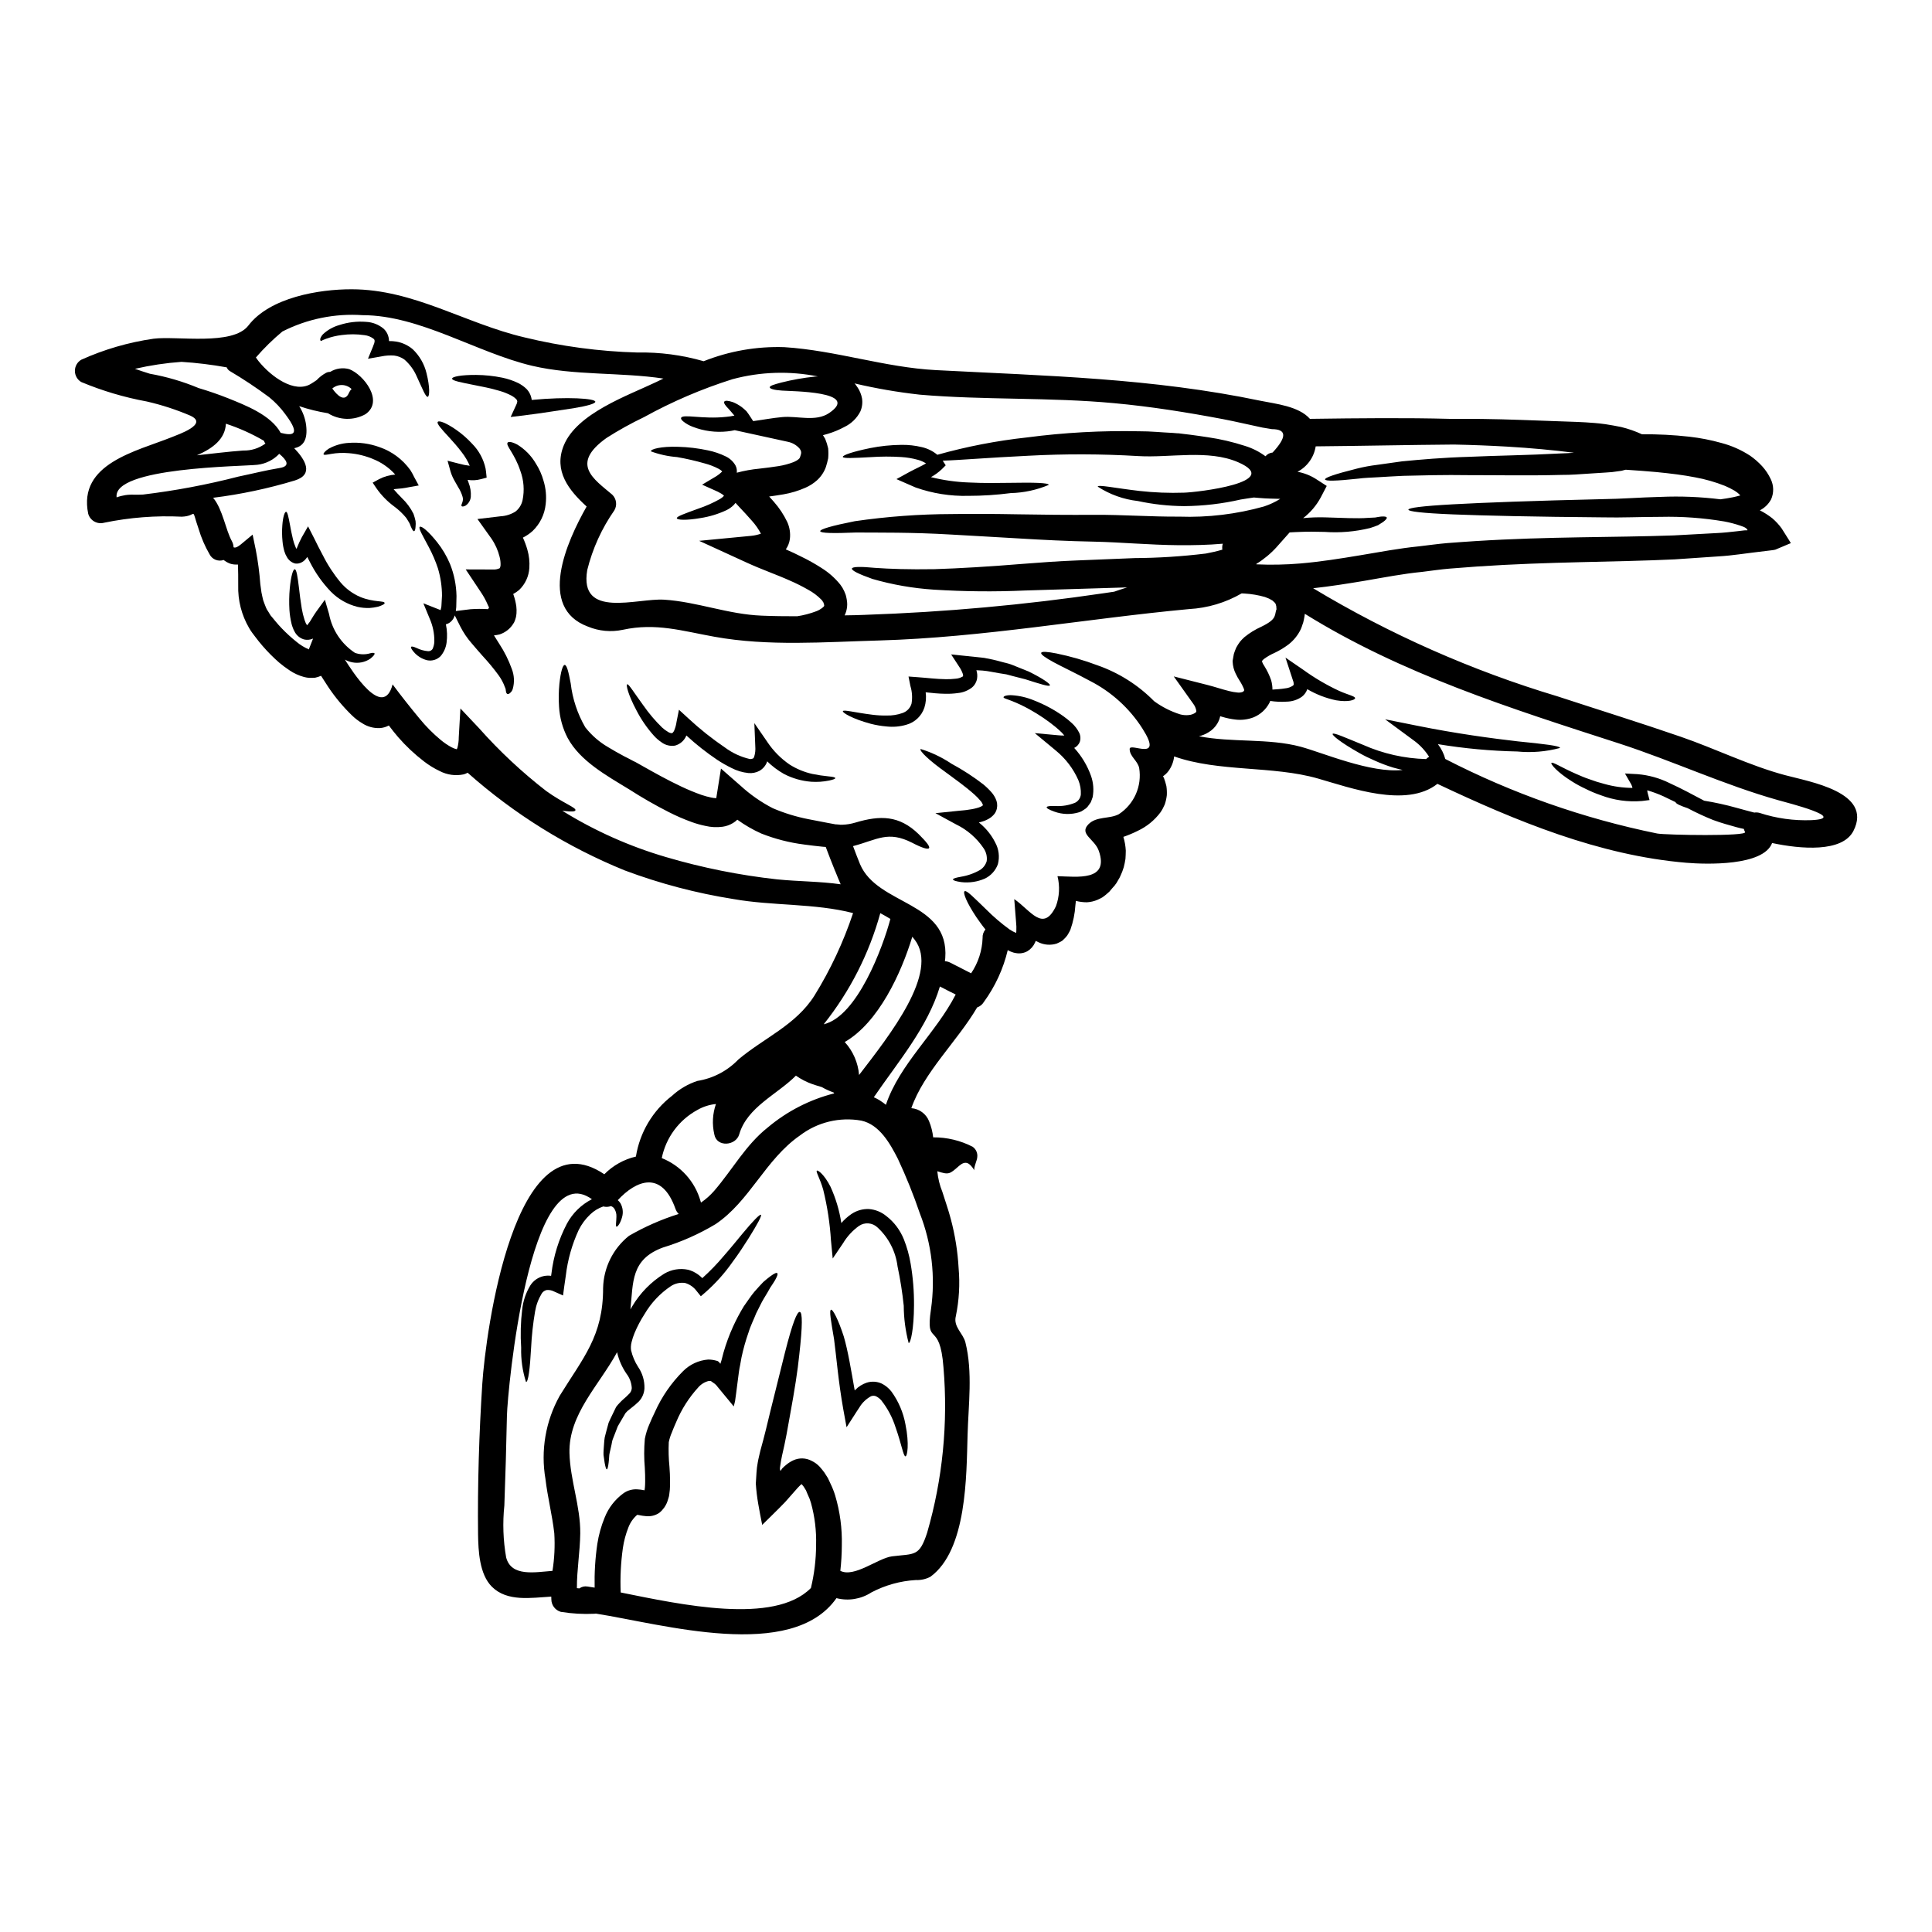 <?xml version="1.0" encoding="UTF-8"?>
<!-- Uploaded to: SVG Repo, www.svgrepo.com, Generator: SVG Repo Mixer Tools -->
<svg fill="#000000" width="800px" height="800px" version="1.1" viewBox="144 144 512 512" xmlns="http://www.w3.org/2000/svg">
 <g>
  <path d="m362.21 303.67v-0.023c-0.059-0.062-0.113-0.129-0.16-0.203 0-0.137-0.227-0.344-0.395-0.547-1.023-1.035-2.191-1.914-3.473-2.606-1.57-0.898-3.188-1.707-4.848-2.426-3.543-1.602-7.227-2.832-11.523-4.801l-12.527-5.738 13.812-1.324h-0.004c0.875-0.086 1.734-0.277 2.559-0.574-0.641-1.223-1.434-2.359-2.359-3.383-1.031-1.211-2.195-2.426-3.453-3.773-0.301-0.344-0.617-0.66-0.918-1.004-0.133 0.18-0.297 0.367-0.434 0.523h0.004c-0.59 0.598-1.277 1.082-2.035 1.441-2.156 1.004-4.441 1.695-6.793 2.059-3.84 0.664-6.219 0.527-6.297 0.047-0.078-0.48 2.125-1.234 5.625-2.516 2.004-0.672 3.941-1.527 5.781-2.562 0.41-0.23 0.781-0.523 1.098-0.867-0.211-0.242-0.465-0.445-0.754-0.594-0.535-0.324-1.09-0.605-1.668-0.844l-3.383-1.512 3.223-1.918c0.707-0.391 1.359-0.867 1.941-1.422 0.051-0.062 0.102-0.125 0.164-0.18-0.266-0.262-0.566-0.484-0.895-0.66-1.207-0.633-2.477-1.125-3.797-1.465-2.391-0.684-4.816-1.238-7.269-1.668-2.367-0.18-4.695-0.688-6.922-1.512-0.184-0.594 2.754-1.371 7.199-1.207v-0.004c2.648 0.07 5.281 0.383 7.871 0.938 1.637 0.328 3.223 0.867 4.723 1.598 1.082 0.508 1.984 1.332 2.586 2.363 0.324 0.602 0.453 1.289 0.367 1.969 1.961-0.527 3.965-0.887 5.988-1.078 1.781-0.203 3.453-0.414 5.031-0.664h-0.004c1.402-0.215 2.773-0.582 4.094-1.094 1.117-0.48 1.531-0.961 1.598-1.145 0.023-0.043 0.09-0.25 0.09-0.25 0.367-1.027 0.395-1.395-0.18-2.191v-0.004c-0.824-0.922-1.93-1.547-3.148-1.781l-14.012-3.062c-0.633 0.141-1.273 0.246-1.922 0.316-3.117 0.34-6.266-0.074-9.191-1.211-0.879-0.32-1.703-0.777-2.441-1.352-0.504-0.395-0.754-0.75-0.664-1.004 0.395-1.121 5.715 0.395 11.867-0.277l-0.004 0.004c0.762-0.066 1.52-0.18 2.266-0.344-0.527-0.66-1.098-1.254-1.512-1.758-0.867-0.871-1.371-1.555-1.18-1.922 0.188-0.367 1.008-0.32 2.363 0.137h-0.004c0.805 0.336 1.562 0.766 2.266 1.281 0.438 0.344 0.855 0.711 1.258 1.098 0.367 0.504 0.789 1.051 1.141 1.645l0.641 0.984c2.582-0.344 5.168-0.848 7.75-1.074 3.977-0.367 8.824 1.348 12.391-1.074 8.5-5.785-10.086-5.738-12.527-5.945-2.082-0.137-3.223-0.48-3.223-0.871s1.051-0.73 3.062-1.258c2.914-0.734 5.879-1.262 8.871-1.574 0.25-0.023 0.547-0.023 0.824-0.047-7.5-1.504-15.246-1.254-22.633 0.734-8.133 2.566-15.992 5.934-23.457 10.059-3.41 1.629-6.723 3.465-9.91 5.5-9.738 6.949-3.383 10.883 1.512 15.043 1.121 1.094 1.348 2.812 0.547 4.16-3.34 4.781-5.773 10.137-7.176 15.797-2.238 13.098 13.215 7.402 20.391 7.871 8.711 0.551 16.926 3.891 25.855 4.231 3.148 0.137 6.266 0.16 9.371 0.16l0.004 0.004c1.75-0.266 3.465-0.719 5.117-1.348 1.18-0.457 2.102-1.258 2.055-1.465 0.004-0.055-0.004-0.109-0.02-0.164 0.02-0.043-0.047-0.203-0.07-0.297l-0.09-0.301zm254.83 45.746c6.469 1.758 23.359 4.484 18.148 14.77-2.949 5.805-14.059 4.824-21.559 3.223-2.332 6.148-17.488 5.672-22.723 5.234-23.066-1.922-45.195-11.086-65.977-20.914-8.23 6.492-23.047 1.051-31.684-1.418-11.98-3.434-26.246-1.668-38.086-5.852l0.004-0.004c-0.148 1.367-0.645 2.672-1.438 3.793-0.414 0.578-0.926 1.074-1.512 1.465 0.098 0.152 0.184 0.312 0.25 0.48 0.262 0.695 0.473 1.406 0.641 2.125 0.121 0.801 0.16 1.613 0.117 2.422-0.094 0.832-0.277 1.656-0.547 2.449-0.305 0.727-0.68 1.426-1.125 2.078-1.574 2.109-3.644 3.797-6.027 4.914-1.234 0.617-2.512 1.152-3.816 1.602 0.363 1.184 0.574 2.402 0.641 3.633 0 0.754-0.043 1.512-0.09 2.238l-0.004 0.004c-0.113 0.738-0.266 1.473-0.453 2.195-0.238 0.793-0.539 1.566-0.895 2.309-0.125 0.305-0.281 0.594-0.457 0.867l-0.395 0.688-0.207 0.344-0.297 0.395-0.07 0.113-0.156 0.184-0.664 0.75-0.66 0.789-0.895 0.789h-0.004c-0.305 0.262-0.625 0.508-0.957 0.73-0.418 0.238-0.844 0.453-1.281 0.645-0.891 0.383-1.84 0.605-2.809 0.66-0.988 0-1.973-0.121-2.93-0.367-0.043 0.395-0.09 0.789-0.137 1.211v0.004c-0.137 2.176-0.578 4.32-1.305 6.379-0.145 0.336-0.312 0.664-0.5 0.98-0.184 0.363-0.418 0.703-0.688 1.008-0.32 0.355-0.664 0.691-1.027 1.004-0.465 0.277-0.945 0.52-1.441 0.73-1.559 0.488-3.242 0.375-4.723-0.316-0.301-0.137-0.551-0.277-0.824-0.395-0.07 0.137-0.113 0.301-0.184 0.438-0.418 0.949-1.121 1.75-2.012 2.285-0.93 0.523-2.016 0.699-3.062 0.5-0.379-0.047-0.746-0.148-1.098-0.297-0.309-0.098-0.609-0.23-0.891-0.391-0.059-0.031-0.109-0.07-0.16-0.117-1.18 4.973-3.34 9.66-6.352 13.789-0.406 0.664-1.027 1.164-1.762 1.418-5.211 8.895-14.129 17.168-17.445 26.703h0.004c2.086 0.156 3.902 1.484 4.688 3.426 0.566 1.375 0.934 2.82 1.098 4.301 3.633-0.023 7.215 0.832 10.445 2.488 0.906 0.621 1.387 1.703 1.234 2.793 0 0.707-1.074 2.949-0.73 3.5-1.328-2.106-2.363-2.699-4.094-1.211-2.516 2.215-2.672 2.402-5.758 1.418v-0.004c0.18 1.883 0.633 3.731 1.348 5.488 0.754 2.422 1.602 4.777 2.238 7.223 1.129 4.238 1.816 8.578 2.059 12.961 0.375 4.254 0.129 8.547-0.734 12.73-0.73 2.836 1.922 4.508 2.539 6.977 1.969 7.871 0.789 16.504 0.57 24.527-0.32 10.629-0.113 30.449-9.84 37.559-1.188 0.629-2.519 0.93-3.863 0.871-4.125 0.238-8.152 1.363-11.809 3.293-2.731 1.773-6.082 2.32-9.234 1.508-11.863 16.926-46.133 6.856-63.762 4.094-0.137 0-0.227 0.043-0.367 0.043-2.981 0.145-5.969-0.027-8.914-0.504-1.484-0.422-2.508-1.773-2.516-3.312-0.023-0.227 0-0.48-0.023-0.73-5.348 0.301-11.66 1.441-15.742-2.629-3.312-3.312-3.586-9.484-3.656-13.852-0.156-13.098 0.277-26.84 1.121-39.914 0.867-13.383 8.551-71.578 32.348-55.527l-0.004-0.008c2.289-2.324 5.191-3.949 8.367-4.688 1.023-6.394 4.449-12.16 9.582-16.113 1.934-1.777 4.223-3.117 6.719-3.934 4.129-0.66 7.93-2.644 10.828-5.656 6.789-5.738 15.25-9.121 20.188-16.961 4.246-6.863 7.684-14.199 10.234-21.859-10.176-2.629-21.352-1.875-31.754-3.727h-0.004c-9.797-1.551-19.418-4.086-28.707-7.562-15.27-6.199-29.363-14.961-41.68-25.906-0.34 0.191-0.699 0.336-1.074 0.438-2.137 0.441-4.359 0.137-6.297-0.867-1.484-0.703-2.887-1.562-4.184-2.562-2.508-1.922-4.812-4.086-6.883-6.469-0.824-0.961-1.645-1.992-2.445-3.062h0.004c-0.723 0.391-1.52 0.621-2.336 0.688-1.668 0.082-3.324-0.367-4.723-1.281-0.977-0.578-1.883-1.27-2.695-2.059-2.363-2.285-4.473-4.812-6.301-7.547-0.66-1.004-1.305-1.988-1.918-2.973l0.004 0.004c-0.5 0.219-1.023 0.387-1.555 0.504-0.543 0.047-1.086 0.062-1.625 0.043-0.449-0.043-0.891-0.121-1.328-0.23-1.367-0.371-2.664-0.965-3.836-1.758-0.961-0.633-1.879-1.32-2.758-2.059-1.574-1.371-3.047-2.852-4.41-4.434-0.324-0.395-0.664-0.789-0.984-1.18-0.434-0.547-0.594-0.789-0.914-1.18l-0.828-1.094c-0.301-0.402-0.574-0.824-0.82-1.262-2.012-3.434-3.012-7.363-2.894-11.344 0-2.016 0-3.816-0.066-5.488h-0.48v0.004c-0.551 0.004-1.102-0.078-1.625-0.254-0.609-0.23-1.18-0.555-1.691-0.961-1.457 0.504-3.059-0.152-3.746-1.531-1.219-2.109-2.188-4.356-2.883-6.691-2.125-6.129-0.16-3.41-4.438-3.246-6.914-0.34-13.84 0.199-20.621 1.602-1.816 0.492-3.691-0.57-4.203-2.383-2.754-13.309 12.734-16.531 22.152-20.301 1.758-0.73 9.84-3.453 4.914-5.691v-0.004c-3.723-1.59-7.578-2.844-11.523-3.75-5.965-1.094-11.797-2.824-17.395-5.164-1.039-0.621-1.676-1.742-1.676-2.953 0-1.207 0.637-2.328 1.676-2.949 6.098-2.746 12.551-4.625 19.172-5.574 6.152-0.789 20.965 1.945 25.129-3.496 5.691-7.43 18.676-9.629 27.387-9.605 16.48 0.023 30.035 9.055 45.723 12.734h-0.004c9.82 2.394 19.867 3.742 29.969 4.023 5.941-0.117 11.867 0.66 17.578 2.309 6.793-2.703 14.07-3.973 21.375-3.727 13.578 0.848 26.613 5.371 40.148 6.082 29.262 1.531 57.266 2.106 86.117 8.141 3.887 0.789 10.082 1.418 13.027 4.777 13.285-0.184 25.629-0.301 37.035 0 2.859 0 5.695 0 8.414 0.023 7.223 0.09 13.898 0.395 20.297 0.613 3.199 0.117 6.473 0.184 9.695 0.461l1.211 0.113 1.645 0.203c1.441 0.227 2.883 0.48 4.207 0.754l0.004 0.004c1.887 0.461 3.723 1.102 5.484 1.918 4.191-0.039 8.383 0.176 12.551 0.641 2.883 0.324 5.734 0.883 8.527 1.668 2.703 0.711 5.273 1.855 7.613 3.387 1.145 0.801 2.199 1.727 3.148 2.754 0.93 1.023 1.699 2.18 2.285 3.43 0.828 1.688 0.863 3.656 0.094 5.371-0.672 1.25-1.711 2.262-2.973 2.902 1.164 0.594 2.266 1.297 3.293 2.106 0.926 0.793 1.754 1.688 2.469 2.672 0.617 0.984 1.23 1.969 1.875 2.973l0.504 0.824c0.18 0.184-0.137 0.16-0.184 0.23l-0.344 0.133-1.395 0.594-1.418 0.594-0.707 0.301c-0.371 0.086-0.746 0.145-1.121 0.18-7.906 0.918-9.875 1.352-13.965 1.602-3.75 0.25-7.594 0.504-11.566 0.789-15.801 0.754-33.309 0.594-52.418 1.898l-7.227 0.551c-2.445 0.203-4.867 0.57-7.336 0.871-4.961 0.48-9.988 1.461-15.25 2.363-4.387 0.73-8.938 1.461-13.602 1.969l-0.004-0.004c20.301 12.211 42.051 21.836 64.742 28.645 10.879 3.566 21.828 6.969 32.645 10.699 9.195 3.164 18.273 7.668 27.648 10.184zm7.019 11.934c9.941-0.504-6.266-4.574-8.848-5.305-14.223-4-28.027-10.445-42.117-15.016-28.711-9.281-57.582-18.383-83.301-34.363-0.012 0.23-0.043 0.457-0.09 0.684l-0.16 0.848-0.09 0.395-0.07 0.297-0.02 0.07-0.047 0.156-0.129 0.355c-0.129 0.43-0.281 0.848-0.457 1.258-0.77 1.617-1.914 3.027-3.336 4.117-1.148 0.848-2.371 1.582-3.66 2.191-0.996 0.434-1.938 0.98-2.812 1.625-0.344 0.297-0.434 0.395-0.48 0.66 0.152 0.422 0.363 0.82 0.621 1.184 0.742 1.184 1.348 2.449 1.805 3.769 0.227 0.805 0.344 1.637 0.344 2.473 1.098-0.07 2.215-0.137 3.363-0.324h-0.004c0.746-0.059 1.461-0.312 2.078-0.73 0.113-0.07 0.18-0.188 0.188-0.32 0.066-0.023 0-0.203-0.023-0.32v0.004c0.02-0.176-0.012-0.352-0.094-0.504l-0.23-0.707-1.828-5.578 4.664 3.199h0.004c2.981 2.164 6.168 4.039 9.508 5.598 2.363 1.074 4.363 1.441 4.273 1.969-0.047 0.457-1.758 1.098-5.031 0.551-2.688-0.559-5.266-1.559-7.633-2.949-0.273 0.797-0.773 1.496-1.441 2.008-1.172 0.82-2.559 1.27-3.988 1.297-1.465 0.098-2.938 0.035-4.387-0.184l-0.047 0.09-0.137 0.324v0.043l-0.047 0.07h-0.004c-0.895 1.707-2.359 3.047-4.137 3.793-1.523 0.594-3.176 0.809-4.801 0.617-1.23-0.137-2.449-0.391-3.633-0.754l-0.461-0.137v-0.004c-0.145 0.707-0.41 1.379-0.789 1.992-0.574 0.941-1.375 1.727-2.328 2.285-0.773 0.484-1.625 0.832-2.516 1.031 8.754 1.734 18.379 0.48 26.973 2.785 5.969 1.625 18.609 7.086 27.02 6.152-0.867-0.207-1.734-0.395-2.559-0.641h0.004c-1.688-0.516-3.336-1.141-4.941-1.875-1.375-0.59-2.719-1.254-4.023-1.992-4.754-2.672-7.246-4.684-7.043-5.051 0.207-0.434 3.18 0.914 8.07 2.906 5.273 2.34 10.949 3.621 16.715 3.769 0.219-0.25 0.484-0.449 0.785-0.594-1.004-1.594-2.289-2.996-3.793-4.137l-0.871-0.641-7-5.168 8.434 1.691c10.402 2.102 19.867 3.363 26.766 4.16 6.879 0.684 11.156 1.18 11.156 1.738l-0.004 0.004c-3.691 0.992-7.531 1.309-11.34 0.938-7.047-0.148-14.074-0.801-21.027-1.945 0.027 0.023 0.051 0.055 0.066 0.09 0.871 1.148 1.516 2.449 1.895 3.84 17.73 9.133 36.633 15.777 56.172 19.754 2.363 0.414 23.977 0.789 23.27-0.395-0.145-0.258-0.25-0.535-0.316-0.824-0.641-0.133-1.277-0.273-1.945-0.457-1.918-0.547-3.887-1.051-6.172-1.898v0.004c-2.316-0.934-4.582-1.984-6.789-3.148-1.922-0.637-3.109-1.18-3.199-1.598-1.051-0.527-2.102-1.027-3.176-1.531h-0.004c-1.398-0.641-2.848-1.176-4.328-1.605 0.02 0.203 0.051 0.398 0.09 0.598l0.527 1.988-2.012 0.25c-3.703 0.312-7.43-0.211-10.906-1.531-1.426-0.488-2.816-1.078-4.16-1.758-1.172-0.543-2.312-1.16-3.402-1.852-4.07-2.516-5.738-4.664-5.535-4.941 0.277-0.414 2.606 1.18 6.609 2.926 1.027 0.438 2.125 0.941 3.383 1.352h-0.004c1.324 0.5 2.676 0.926 4.047 1.277 2.426 0.688 4.934 1.043 7.457 1.055-0.066-0.316-0.176-0.625-0.32-0.918l-1.668-2.902 3.356 0.18v0.004c2.945 0.242 5.816 1.047 8.461 2.363 3.316 1.508 6.332 3.176 9.168 4.664h-0.004c2.879 0.461 5.727 1.09 8.531 1.871 1.668 0.457 3.246 0.895 4.754 1.277v0.004c0.48-0.082 0.973-0.047 1.441 0.094 4.422 1.441 9.062 2.086 13.707 1.91zm-17.191-76.812c0.066-0.023 0.344 0.043 0.227-0.09h0.004c-0.094-0.188-0.227-0.355-0.395-0.48-0.094-0.07-0.191-0.133-0.297-0.184-0.09-0.051-0.18-0.098-0.273-0.141-0.32-0.133-0.66-0.25-1.004-0.367v0.004c-1.375-0.465-2.781-0.828-4.207-1.094-5.551-0.938-11.18-1.344-16.805-1.215-5.324 0-10.422 0.25-15.176 0.137-18.723-0.16-31.664-0.457-39.895-0.789-8.23-0.332-11.809-0.789-11.809-1.254 0-0.469 3.543-0.961 11.809-1.418s21.172-0.938 39.895-1.375c4.594-0.043 9.578-0.457 15.109-0.594v0.004c5.305-0.23 10.617-0.016 15.887 0.641 1.074-0.137 2.172-0.32 3.312-0.547 0.641-0.137 1.309-0.301 1.945-0.48-0.039-0.07-0.094-0.137-0.16-0.184-0.414-0.43-0.883-0.797-1.395-1.098-0.812-0.473-1.652-0.891-2.516-1.258-2.555-1.012-5.203-1.77-7.906-2.262-3.043-0.594-6.473-1.027-10.289-1.395-2.539-0.25-5.211-0.414-8.094-0.617l-0.48 0.113-0.594 0.16v0.004c-0.273 0.051-0.547 0.09-0.824 0.113-1.141 0.191-2.293 0.312-3.449 0.359l-4.328 0.277c-2.492 0.16-4.914 0.367-7.246 0.344-9.348 0.25-17.418 0.047-24.402 0.07-6.969-0.113-12.801 0.066-17.691 0.18-2.426 0.113-4.621 0.25-6.586 0.367-1.965 0.113-3.703 0.16-5.211 0.367-6.059 0.66-8.758 0.684-8.871 0.227-0.113-0.457 2.402-1.371 8.457-2.883h-0.004c1.73-0.434 3.488-0.762 5.258-0.977 1.969-0.277 4.207-0.594 6.691-0.941 4.938-0.48 10.902-1.004 17.902-1.207 7.019-0.324 15.062-0.395 24.23-0.895 1.121-0.023 2.262-0.09 3.43-0.18-5.578-0.707-11.473-1.258-17.758-1.625-4.504-0.262-9.184-0.445-14.039-0.547-11.586 0.09-24.277 0.367-36.645 0.48l-0.004-0.004c-0.445 2.887-2.234 5.387-4.82 6.742 1.73 0.312 3.383 0.957 4.867 1.898l2.879 1.855-1.621 3.109v-0.004c-1.148 2.113-2.723 3.961-4.629 5.426 1.898-0.188 3.805-0.254 5.715-0.207 4.641 0.137 8.688 0.367 11.473 0.137 0.684-0.023 1.328-0.07 1.898-0.094 0.594-0.113 1.121-0.203 1.555-0.25 0.871-0.066 1.418 0 1.512 0.25s-0.25 0.641-0.961 1.18c-0.367 0.25-0.789 0.527-1.328 0.848-0.594 0.25-1.305 0.504-2.106 0.754v0.004c-3.961 0.973-8.047 1.32-12.117 1.027-2.309-0.043-4.414-0.09-6.297 0-1.004 0.023-1.969 0.094-2.926 0.137l-3.453 3.891h0.004c-1.574 1.73-3.383 3.231-5.371 4.453v0.117c3.887 0.176 7.781 0.098 11.656-0.23 5.371-0.457 10.652-1.305 15.867-2.172 5.215-0.871 10.375-1.852 15.52-2.363 2.562-0.297 5.117-0.66 7.594-0.871 2.477-0.207 4.961-0.344 7.402-0.523 19.504-1.234 36.969-0.938 52.605-1.508l11.34-0.617c3.336-0.137 8.527-0.918 7.59-0.707zm-124.58 20.918c0.023-0.137-0.023-0.113-0.023-0.18v-0.004c0.02-0.391-0.043-0.781-0.18-1.145-0.094-0.32-0.438-0.594-0.871-0.98l-0.895-0.504-1.094-0.434c-1.754-0.5-3.555-0.809-5.371-0.914-0.277-0.023-0.527-0.023-0.789-0.043v-0.004c-4.262 2.469-9.047 3.894-13.965 4.164-27.457 2.559-54.453 7.519-82.094 8.32-14.426 0.395-29.332 1.598-43.641-0.984-8.551-1.531-15.52-3.75-24.301-1.852-3.102 0.664-6.332 0.367-9.258-0.844-13.441-4.984-5.668-22.434-0.344-31.824-4.754-4.328-8.801-9.445-6.059-16.184 3.496-8.551 17.008-13.215 24.555-16.828l1.852-0.895c-11.363-1.711-23.57-0.75-34.793-3.383-14.695-3.477-29.672-13.383-44.898-13.418l-0.004 0.004c-7.356-0.512-14.711 0.984-21.281 4.328-2.523 2.102-4.871 4.402-7.019 6.883 0.227 0.363 0.504 0.684 0.75 1.027 3.363 4.137 9.488 8.527 13.777 5.992 0.48-0.277 1.004-0.641 1.555-1.008 0.73-0.781 1.578-1.438 2.516-1.945 0.332-0.172 0.699-0.254 1.07-0.242 1.516-0.941 3.356-1.207 5.074-0.73 3.816 1.461 9.258 8.457 4.328 11.91l0.004 0.004c-3.113 1.75-6.938 1.664-9.969-0.23-2.59-0.414-5.144-1.043-7.633-1.879 0.961 1.504 1.586 3.199 1.828 4.965 0.523 4.09-0.871 5.734-3.148 6.172 3.019 3.148 5.215 6.969 0.184 8.551-7.078 2.141-14.328 3.68-21.672 4.59 2.559 3.066 3.289 8.48 4.984 11.523v0.004c0.266 0.492 0.414 1.039 0.434 1.598 0.094 0.043 0.195 0.066 0.297 0.07 0.344 0.02 0.824-0.184 1.645-0.848l3.109-2.586 0.852 4.117c0.566 2.969 0.961 5.969 1.184 8.984 0.09 0.707 0.18 1.441 0.301 2.195 0.117 0.754 0.32 1.371 0.457 2.078 0.203 0.664 0.5 1.281 0.73 1.922 0.23 0.637 0.66 1.098 0.957 1.668h-0.004c0.191 0.352 0.434 0.676 0.715 0.961l0.867 1.051c0.277 0.301 0.664 0.789 0.824 0.961l0.871 0.938-0.004-0.004c1.215 1.266 2.516 2.449 3.883 3.543 0.992 0.832 2.102 1.512 3.297 2.012 0.016-0.117 0.047-0.23 0.09-0.34l1.008-2.562c-0.027 0.008-0.051 0.023-0.07 0.047-0.742 0.332-1.574 0.402-2.363 0.203-1.082-0.332-1.984-1.09-2.492-2.102-0.195-0.344-0.355-0.703-0.48-1.074-0.133-0.328-0.242-0.664-0.316-1.008-0.285-1.188-0.469-2.394-0.551-3.609-0.113-1.914-0.082-3.832 0.09-5.738 0.301-3.223 0.871-5.098 1.328-5.055 0.457 0.043 0.754 1.922 1.121 5.008 0.18 1.574 0.395 3.406 0.73 5.394 0.172 1.016 0.414 2.016 0.73 2.996 0.066 0.227 0.148 0.449 0.25 0.66 0.062 0.199 0.16 0.387 0.289 0.551l0.113 0.23 0.004 0.004c0.07-0.051 0.133-0.113 0.18-0.188 0.422-0.492 0.789-1.027 1.098-1.598 0.344-0.551 0.684-1.145 1.18-1.832l2.285-3.148 1.098 3.75 0.004 0.004c0.801 4.223 3.273 7.938 6.856 10.309 1.133 0.414 2.363 0.5 3.543 0.25 0.891-0.25 1.508-0.344 1.645-0.113 0.137 0.227-0.207 0.684-1.074 1.395-1.406 0.969-3.148 1.324-4.824 0.984-0.68-0.141-1.332-0.379-1.941-0.711 1.801 2.832 10.129 16.137 12.637 6.562 2.262 3.039 4.723 6.148 7.156 9.078 1.68 2.059 3.559 3.949 5.602 5.644 0.875 0.727 1.816 1.371 2.816 1.918 0.453 0.246 0.938 0.43 1.438 0.551l0.156-0.367 0.004 0.004c0.242-0.918 0.367-1.867 0.363-2.816l0.438-7.637 4.984 5.281v0.004c5.394 6.066 11.344 11.625 17.762 16.598 4.481 3.223 8.047 4.414 7.727 5.117-0.094 0.32-0.984 0.395-2.606 0.203-0.277-0.023-0.574-0.047-0.871-0.09h0.004c8.566 5.316 17.82 9.445 27.5 12.277 9.613 2.832 19.457 4.805 29.422 5.902 5.691 0.57 11.293 0.523 16.848 1.305-0.5-1.141-0.957-2.285-1.418-3.43-0.023-0.039-0.043-0.078-0.07-0.113-0.023-0.047-0.023-0.094-0.047-0.137-0.824-2.059-1.645-4.117-2.422-6.219-0.227 0-0.457-0.023-0.707-0.047-1.602-0.156-3.316-0.363-5.055-0.594l0.004-0.004c-3.871-0.492-7.664-1.469-11.293-2.898-2.25-1.004-4.387-2.238-6.383-3.68-0.34 0.34-0.727 0.641-1.141 0.887-0.844 0.512-1.781 0.848-2.754 0.984-1.527 0.207-3.078 0.129-4.574-0.227-1.219-0.25-2.418-0.586-3.586-1.008-2.106-0.758-4.16-1.652-6.152-2.672-3.598-1.828-7.102-3.84-10.492-6.023-6.035-3.68-12.961-7.5-16.25-13.578h-0.004c-1.34-2.574-2.121-5.402-2.285-8.297-0.137-2.023-0.105-4.055 0.09-6.07 0.348-3.266 0.895-4.984 1.398-5.008 0.57 0 1.027 1.832 1.598 4.891v0.004c0.477 4.102 1.793 8.062 3.863 11.637 1.676 2.129 3.738 3.922 6.082 5.277 1.305 0.789 2.754 1.625 4.273 2.426 0.789 0.395 1.574 0.789 2.332 1.211l0.617 0.297 0.707 0.395 1.258 0.707c3.242 1.832 6.606 3.703 10.148 5.371l0.004 0.004c1.742 0.828 3.527 1.566 5.348 2.215 0.848 0.289 1.711 0.527 2.586 0.707 0.449 0.102 0.91 0.156 1.371 0.164v-0.09l1.234-7.75 5.168 4.527v-0.004c2.578 2.371 5.461 4.383 8.574 5.988 3.035 1.301 6.203 2.273 9.445 2.902 1.668 0.32 3.269 0.617 4.844 0.938 0.789 0.137 1.574 0.301 2.363 0.438 0.066 0.008 0.137 0.008 0.203 0l0.594 0.047c0.34 0.059 0.684 0.074 1.027 0.047 1.133-0.039 2.254-0.227 3.34-0.551 6.633-1.988 11.66-1.969 16.828 3.043 2.059 2.055 3.039 3.266 2.754 3.703s-1.898-0.07-4.438-1.398c-6.473-3.312-9.258-0.824-15.703 0.871 0.594 1.602 1.211 3.199 1.852 4.777 4.641 10.996 23.707 9.809 22.59 24.895-0.023 0.277-0.07 0.547-0.094 0.824h-0.004c0.5 0.031 0.992 0.164 1.441 0.395 1.832 0.941 3.68 1.879 5.512 2.812h-0.004c1.879-2.773 2.934-6.023 3.043-9.371-0.047-0.816 0.223-1.621 0.754-2.242-0.914-1.117-1.668-2.215-2.363-3.199-2.695-4.023-3.68-6.652-3.148-6.945 0.531-0.297 2.336 1.574 5.695 4.82 1.918 1.93 3.992 3.703 6.195 5.305 0.551 0.375 1.141 0.688 1.758 0.938 0.031-0.152 0.047-0.305 0.047-0.457 0.043-0.816 0.02-1.637-0.07-2.449l-0.48-6.059c4.328 2.949 7.637 8.984 11.039 1.898h0.004c0.938-2.559 1.082-5.34 0.414-7.977 5.144 0.137 13.742 1.395 10.973-6.652-1.098-3.246-5.324-4.438-2.789-7.086 2.172-2.215 5.559-1.348 8.094-2.695h-0.004c4.059-2.664 6.164-7.465 5.371-12.254-0.434-1.969-2.539-3.043-2.516-5.031 0.023-1.832 9.148 3.656 3.387-5.394-3.418-5.367-8.211-9.723-13.879-12.621-4-2.168-7.383-3.723-9.648-4.961-2.262-1.234-3.453-2.082-3.312-2.492 0.137-0.41 1.602-0.32 4.137 0.18v0.004c3.66 0.75 7.254 1.789 10.746 3.109 5.676 1.977 10.824 5.231 15.043 9.512 2.094 1.539 4.426 2.719 6.902 3.5 0.746 0.203 1.523 0.266 2.289 0.184 0.641-0.051 1.258-0.273 1.781-0.641 0.32-0.32 0.203-0.277 0.203-0.547h0.004c-0.121-0.648-0.391-1.258-0.789-1.785l-5.18-7.269 8.918 2.262c2.148 0.547 3.938 1.18 5.668 1.598v0.004c0.777 0.203 1.566 0.34 2.363 0.41 0.457 0.051 0.922-0.016 1.352-0.184 0.156-0.09 0.18-0.09 0.367-0.395h-0.004c-0.004-0.109-0.02-0.215-0.047-0.32-0.32-0.793-0.715-1.551-1.18-2.266-0.375-0.578-0.711-1.184-1.008-1.805-0.504-1.004-0.781-2.102-0.824-3.223v-0.207l0.023-0.156c0.09-0.551 0.18-1.121 0.297-1.668 0.18-0.578 0.395-1.145 0.641-1.695 0.297-0.551 0.633-1.074 1.008-1.574 0.363-0.434 0.758-0.836 1.18-1.211 1.348-1.094 2.832-2.008 4.414-2.719 2.168-1.051 3.106-1.832 3.496-2.652l0.137-0.367 0.047-0.09c0.023-0.066 0.066-0.32 0.066-0.32l0.184-0.848zm-1.051-41.512c3.84-4.137 3.777-6.207-0.184-6.219l-2.492-0.414c-3.5-0.727-6.969-1.574-10.469-2.238-9.555-1.805-19.133-3.336-28.828-4.227-17.191-1.602-34.406-0.789-51.598-2.262v-0.004c-5.793-0.645-11.543-1.637-17.215-2.973l0.203 0.203 0.66 0.938h0.004c0.551 0.852 0.93 1.797 1.121 2.789 0.195 1.184 0.043 2.398-0.434 3.496-0.906 1.785-2.379 3.223-4.184 4.094-1.445 0.785-2.969 1.41-4.547 1.875-0.395 0.113-0.789 0.207-1.18 0.324 0.18 0.32 0.395 0.66 0.594 0.98l-0.004-0.004c0.336 0.816 0.598 1.656 0.789 2.516 0.082 0.883 0.082 1.77 0 2.652-0.164 0.789-0.371 1.566-0.617 2.332-0.484 1.328-1.285 2.523-2.332 3.473-0.91 0.816-1.945 1.48-3.062 1.969-1.871 0.828-3.836 1.422-5.852 1.766-1.281 0.227-2.539 0.395-3.773 0.57 0.438 0.48 0.871 0.961 1.305 1.465h-0.004c1.395 1.582 2.562 3.352 3.477 5.254 0.656 1.43 0.902 3.012 0.707 4.574-0.137 0.977-0.504 1.91-1.074 2.719 1.375 0.594 2.754 1.234 4.047 1.898 1.867 0.898 3.68 1.914 5.422 3.039 1.898 1.18 3.582 2.672 4.981 4.414 0.41 0.527 0.754 1.102 1.027 1.711l0.395 0.984 0.066 0.25v0.004c0.016 0.035 0.023 0.074 0.023 0.113l0.047 0.16 0.066 0.32c0.023 0.137 0.047 0.18 0.07 0.367l0.09 0.66h0.004c0.043 0.426 0.043 0.855 0 1.281-0.082 0.793-0.297 1.566-0.645 2.285 1.785-0.02 3.566-0.062 5.348-0.133l0.004-0.004c21.215-0.719 42.371-2.633 63.371-5.738 0.914-0.137 1.805-0.25 2.695-0.395 1.051-0.367 2.195-0.75 3.453-1.141-9.582 0.297-18.723 0.57-27.086 0.824-8.055 0.359-16.121 0.281-24.168-0.227-5.504-0.359-10.953-1.309-16.25-2.836-3.613-1.281-5.559-2.242-5.441-2.754s2.281-0.551 6.102-0.184c3.84 0.277 9.008 0.461 15.742 0.348 6.691-0.207 14.652-0.688 23.641-1.422 4.481-0.344 9.188-0.707 14.168-0.891 4.887-0.203 9.965-0.395 15.152-0.617l0.004-0.004c6.352-0.035 12.695-0.441 19-1.211 1.473-0.266 2.93-0.605 4.363-1.027-0.086-0.527-0.047-1.066 0.113-1.574-3.957 0.344-7.84 0.414-11.586 0.395-7.934-0.07-15.457-0.789-22.402-0.938-7.113-0.137-13.992-0.48-20.324-0.871-6.332-0.391-12.203-0.684-17.578-1.008-10.723-0.637-19.34-0.5-25.352-0.547-5.969 0.25-9.352 0.184-9.445-0.344s3.148-1.465 9.168-2.652h-0.004c8.516-1.238 17.109-1.871 25.715-1.895 5.441-0.09 11.383-0.043 17.711 0.07 6.328 0.113 12.988 0.18 20.188 0.133 7.312-0.043 14.746 0.527 22.355 0.48h0.004c7.586 0.266 15.164-0.641 22.469-2.695 1.512-0.496 2.953-1.172 4.301-2.012-1.688-0.066-3.543-0.047-5.668-0.25l-1.328-0.113c-1.234 0.203-2.492 0.344-3.43 0.527l0.004-0.004c-4.938 1.133-9.98 1.723-15.043 1.762-4.129-0.031-8.242-0.484-12.277-1.352-3.793-0.43-7.43-1.734-10.629-3.816 0.113-0.594 4.387 0.367 11.062 1.145h0.004c3.918 0.438 7.863 0.59 11.805 0.457 3.519-0.09 26.516-2.789 14.332-8.07-7.906-3.434-18.016-1.121-26.426-1.625-9.707-0.578-19.438-0.609-29.145-0.09-10.516 0.504-18.359 1.18-22.703 1.305l0.789 1.234-1.074 1.074h-0.004c-0.855 0.801-1.805 1.492-2.832 2.055 3.277 0.82 6.633 1.297 10.008 1.418 4.07 0.207 7.797 0.137 10.953 0.094 6.262-0.113 10.234-0.023 10.262 0.547-3.195 1.348-6.613 2.086-10.078 2.172-3.723 0.484-7.473 0.73-11.227 0.73-4.762 0.121-9.5-0.633-13.988-2.219l-1.574-0.684-3.5-1.531 3.41-1.875c1.668-0.895 3.199-1.555 4.434-2.285h-0.004c-0.652-0.414-1.359-0.73-2.102-0.938-1.461-0.41-2.965-0.664-4.481-0.754-2.672-0.168-5.352-0.16-8.023 0.023-4.574 0.25-7.383 0.395-7.449-0.07 0-0.457 2.606-1.371 7.176-2.305l-0.004-0.004c2.773-0.559 5.59-0.848 8.418-0.871 1.793-0.023 3.582 0.176 5.324 0.594 1.52 0.34 2.938 1.039 4.137 2.035 7.773-2.18 15.711-3.719 23.738-4.594 9.891-1.301 19.871-1.848 29.848-1.633 2.859-0.023 5.805 0.301 8.824 0.434l1.141 0.094h0.277l0.395 0.043 0.551 0.07 2.262 0.273c1.531 0.207 3.086 0.414 4.664 0.664 3.324 0.484 6.606 1.25 9.805 2.289 1.965 0.598 3.812 1.531 5.461 2.754 0.469-0.562 1.141-0.918 1.871-0.984zm-83.969 143.61c-1.395-0.684-2.789-1.395-4.184-2.125-3.246 10.836-11.113 19.98-17.512 29.352 0.523 0.227 1.023 0.488 1.508 0.785 0.586 0.375 1.152 0.781 1.695 1.215 3.633-10.82 13.258-19.008 18.492-29.227zm-7.57 142.63h0.004c4.113-14.211 5.578-29.059 4.328-43.801-0.961-12.824-4.844-5.117-3.312-15.406 1.223-8.59 0.207-17.348-2.953-25.426-1.672-4.91-3.609-9.723-5.805-14.422-2.059-4.047-4.867-9.098-9.691-10.152-5.738-1.027-11.645 0.402-16.281 3.938-9.168 6.356-13.281 17.422-22.402 23.527v-0.004c-4.371 2.617-9.047 4.688-13.922 6.172-8.527 3.148-7.84 9.238-8.598 16.391 0.16-0.273 0.301-0.547 0.461-0.789 2.086-3.527 4.996-6.5 8.48-8.66 1.918-1.145 4.195-1.52 6.379-1.051 1.418 0.398 2.703 1.164 3.727 2.219 2.023-1.82 3.918-3.773 5.668-5.856 1.969-2.238 3.613-4.297 5.008-5.969 2.785-3.363 4.594-5.188 4.867-4.961 0.277 0.227-0.914 2.445-3.223 6.148-1.18 1.855-2.606 4.094-4.438 6.539l0.004 0.004c-2.023 2.859-4.371 5.477-6.996 7.797l-1.277 1.098-1.121-1.398h-0.004c-0.758-1.027-1.832-1.773-3.062-2.125-1.301-0.184-2.621 0.109-3.727 0.824-2.875 1.918-5.273 4.469-7.016 7.453-1.023 1.582-1.906 3.246-2.629 4.984-0.328 0.777-0.59 1.582-0.789 2.402-0.102 0.383-0.164 0.781-0.184 1.18-0.02 0.336-0.004 0.672 0.047 1.008 0.367 1.566 1 3.055 1.871 4.406 1.152 1.68 1.738 3.684 1.672 5.715-0.082 1.285-0.605 2.496-1.484 3.434-0.656 0.637-1.352 1.234-2.082 1.781l-0.789 0.637c-0.184 0.094-0.617 0.664-0.664 0.664-0.367 0.617-0.727 1.23-1.074 1.828-0.348 0.594-0.707 1.18-1.004 1.738-0.227 0.594-0.438 1.18-0.664 1.734-0.227 0.555-0.434 1.098-0.637 1.625-0.203 0.527-0.227 1.027-0.344 1.508-0.184 0.984-0.461 1.832-0.574 2.629-0.043 0.824-0.113 1.531-0.18 2.102-0.137 1.121-0.301 1.738-0.48 1.738-0.18 0-0.367-0.594-0.57-1.715-0.09-0.57-0.184-1.254-0.301-2.082-0.043-0.824 0.07-1.828 0.137-2.926v0.008c0.031-0.59 0.09-1.176 0.184-1.762 0.156-0.594 0.32-1.211 0.48-1.855 0.16-0.641 0.367-1.324 0.547-2.012 0.277-0.66 0.617-1.328 0.938-2.012 0.32-0.684 0.707-1.418 1.051-2.172v0.004c0.281-0.379 0.586-0.738 0.918-1.074 0.316-0.344 0.652-0.672 1.004-0.98 0.586-0.492 1.145-1.016 1.668-1.574 0.312-0.352 0.504-0.793 0.551-1.262v-0.273 0.004c-0.098-1.332-0.586-2.602-1.398-3.66-1.164-1.695-2.004-3.594-2.465-5.598-0.023-0.023 0-0.07-0.023-0.094-4.777 8.801-12.871 16.414-12.617 26.727 0.184 7.156 2.93 14.148 2.859 21.281-0.066 4.918-0.914 9.672-0.891 14.516l0.66 0.07h-0.004c0.609-0.453 1.379-0.637 2.125-0.504 0.594 0.09 1.258 0.18 1.922 0.297v-0.004c-0.086-3.867 0.148-7.734 0.707-11.562 0.367-2.402 1.02-4.75 1.945-6.996 1.012-2.57 2.734-4.797 4.961-6.426 1.105-0.797 2.461-1.168 3.816-1.051 0.531 0.027 1.055 0.098 1.574 0.203 0.035 0.02 0.074 0.027 0.113 0.027h0.023c0.023 0.023 0.066 0 0.09-0.023 0.023-0.023 0.09-0.66 0.09-0.66 0.047-0.527 0.07-1.051 0.07-1.621 0.023-1.145-0.023-2.336-0.09-3.543l0.004-0.004c-0.23-2.582-0.23-5.184 0-7.769 0.258-1.355 0.672-2.676 1.23-3.934 0.457-1.098 0.938-2.148 1.441-3.18v-0.004c1.801-4.031 4.328-7.695 7.453-10.812 1.777-1.789 4.137-2.887 6.652-3.086 0.703 0 1.402 0.094 2.078 0.277 0.113 0.043 0.414 0.113 0.414 0.113l0.066 0.047c0.043 0.016 0.082 0.039 0.117 0.066 0.152 0.109 0.285 0.242 0.391 0.395l0.16 0.227c0.043 0 0.043-0.113 0.066-0.16l0.137-0.434 0.004 0.004c0.035-0.156 0.082-0.309 0.137-0.457 0.18-0.617 0.32-1.234 0.48-1.855 0.68-2.383 1.535-4.715 2.559-6.969 0.84-1.84 1.785-3.625 2.836-5.352 1.055-1.465 1.898-2.789 2.789-3.84 0.895-1.051 1.715-1.898 2.402-2.629 0.73-0.641 1.371-1.141 1.898-1.531 1.027-0.754 1.574-0.984 1.781-0.789 0.207 0.195 0.023 0.789-0.594 1.879-0.32 0.523-0.73 1.18-1.258 1.941-0.457 0.824-1.004 1.781-1.688 2.883-0.684 1.098-1.258 2.449-2.035 3.91-0.594 1.555-1.465 3.18-2.059 5.168l-0.004-0.004c-0.75 2.137-1.359 4.32-1.832 6.535-0.113 0.66-0.246 1.328-0.367 2.035-0.273 1.18-0.395 2.445-0.57 3.703-0.176 1.258-0.32 2.582-0.504 3.91l-0.273 1.969-0.344 1.375c-1.441-1.758-2.906-3.523-4.414-5.348l0.008-0.004c-0.281-0.367-0.633-0.68-1.031-0.918l-0.5-0.367c-0.184-0.133-0.113-0.043-0.207-0.09v0.004c-0.152-0.023-0.305-0.031-0.457-0.027-1.086 0.262-2.059 0.852-2.789 1.695-2.469 2.699-4.449 5.809-5.859 9.188-0.395 0.914-0.828 1.875-1.18 2.832-0.352 0.809-0.617 1.652-0.789 2.516-0.098 2.172-0.039 4.348 0.18 6.512 0.094 1.234 0.16 2.539 0.16 3.938 0.023 0.707-0.023 1.441-0.066 2.195-0.047 0.434-0.094 0.73-0.16 1.328-0.066 0.594-0.344 1.211-0.504 1.805-0.43 1.156-1.164 2.176-2.125 2.949-1.039 0.703-2.293 1.012-3.543 0.871-0.621-0.047-1.242-0.141-1.852-0.277-0.18-0.023-0.395-0.07-0.457-0.07-1.062 0.918-1.879 2.09-2.363 3.41-0.684 1.742-1.168 3.562-1.438 5.414-0.547 3.894-0.738 7.828-0.574 11.754 15.914 3.199 40.691 8.66 50.41-1.18 0.898-3.731 1.359-7.551 1.371-11.387 0.109-3.758-0.344-7.512-1.348-11.133-0.215-0.781-0.508-1.539-0.871-2.262l-0.457-1.098-0.594-0.961-0.496-0.625c-0.023-0.043-0.07-0.043-0.113-0.043l-0.137 0.113-0.066 0.043-0.387 0.387h-0.004c-0.156 0.145-0.301 0.297-0.438 0.457-1.117 1.258-2.215 2.492-3.289 3.727-2.172 2.262-4 3.977-6.082 6.059-0.367-1.668-0.754-4-1.051-5.578v0.004c-0.309-1.781-0.523-3.574-0.641-5.375 0.07-1.008 0.137-1.969 0.184-2.973 0.051-0.859 0.16-1.715 0.32-2.562 0.184-1.141 0.48-2.168 0.707-3.223 1.145-4.047 1.922-7.449 2.699-10.652 1.598-6.379 2.859-11.414 3.812-15.316 1.992-7.844 3.223-10.906 3.938-10.77 0.711 0.137 0.754 3.477-0.156 11.477-0.395 3.977-1.211 9.188-2.426 15.797-0.57 3.266-1.23 7.043-2.125 10.789-0.18 0.938-0.395 1.898-0.504 2.859-0.09 0.664-0.066 0.438-0.066 0.574l0.023 0.18c0 0.18 0.066 0.434 0.18 0.395h0.004c0.094-0.113 0.176-0.234 0.25-0.363l0.066-0.137c0.09-0.078 0.176-0.164 0.254-0.254l0.301-0.297 0.434-0.367-0.004 0.004c0.609-0.539 1.297-0.988 2.035-1.328 1.555-0.723 3.359-0.672 4.867 0.137 0.805 0.379 1.523 0.906 2.129 1.555 0.457 0.523 0.895 1.051 1.258 1.555l0.914 1.438c0.25 0.48 0.457 1.008 0.707 1.512 0.496 1.016 0.91 2.066 1.238 3.148 1.273 4.269 1.863 8.715 1.754 13.168-0.008 2.262-0.141 4.519-0.395 6.766 3.703 1.898 10.012-3.387 13.719-3.84 5.992-0.746 7.207 0.148 9.285-6.254zm-18.035-121.3c8.094-10.539 21.348-27.227 14.746-35.844-0.203-0.277-0.438-0.504-0.641-0.789-2.926 9.648-8.961 22.746-17.902 27.891h-0.004c2.203 2.41 3.539 5.484 3.801 8.742zm8.301-41.359c-0.871-0.523-1.781-1.051-2.676-1.531v0.004c-2.953 10.727-8.055 20.746-14.996 29.445 8.895-2.086 15.668-20.395 17.672-27.918zm-14.883 46.227c-0.047-0.082-0.102-0.156-0.16-0.227-1.09-0.391-2.144-0.871-3.148-1.441-0.828-0.25-1.691-0.504-2.516-0.789-1.539-0.547-2.996-1.301-4.332-2.238-4.984 5.008-12.914 8.32-15.02 15.543-0.871 3.062-5.969 3.523-6.606 0.023h0.004c-0.621-2.672-0.473-5.461 0.43-8.051-1.73 0.172-3.406 0.707-4.914 1.574-4.879 2.652-8.336 7.32-9.445 12.758 4.996 1.992 8.789 6.191 10.262 11.363 0.059 0.141 0.094 0.285 0.117 0.434 1.312-0.891 2.5-1.949 3.539-3.148 4.777-5.535 8.344-12.164 14.168-16.758l0.004-0.004c5.113-4.305 11.137-7.394 17.617-9.039zm-41.219 31.961c-0.375-0.375-0.66-0.828-0.844-1.328-3.68-10.445-10.492-7.523-15.297-2.336v0.004c0.273 0.238 0.512 0.516 0.707 0.824 0.641 1.133 0.789 2.481 0.414 3.727-0.527 1.855-1.277 2.562-1.465 2.473-0.297-0.094-0.043-1.074-0.02-2.652v-0.004c0.043-0.824-0.199-1.641-0.688-2.309-0.219-0.223-0.488-0.391-0.789-0.48-0.645 0.234-1.348 0.266-2.008 0.09-1.293 0.441-2.469 1.16-3.453 2.106-1.258 1.188-2.297 2.586-3.062 4.137-1.766 3.82-2.918 7.894-3.41 12.07-0.137 0.914-0.25 1.828-0.395 2.719l-0.344 2.559-2.363-1.051 0.004 0.004c-0.602-0.32-1.285-0.457-1.965-0.395-0.555 0.113-1.035 0.453-1.328 0.938-0.883 1.457-1.48 3.07-1.758 4.754-0.543 3.184-0.895 6.398-1.051 9.621-0.301 5.555-0.754 9.145-1.352 9.055-0.934-2.934-1.367-6-1.281-9.078-0.227-3.391-0.137-6.793 0.273-10.168 0.246-2.231 0.973-4.379 2.125-6.297 0.82-1.316 2.144-2.234 3.66-2.539 0.617-0.117 1.25-0.133 1.875-0.047 0.039-0.203 0.07-0.41 0.09-0.617 0.555-4.625 1.949-9.109 4.117-13.234 1.496-2.773 3.801-5.023 6.609-6.457-16.531-11.891-22.355 50.59-22.52 57.355-0.16 7.953-0.395 15.867-0.684 23.82-0.484 4.594-0.32 9.23 0.48 13.777 1.371 5.168 7.637 3.891 12.277 3.543h-0.004c0.527-3.297 0.688-6.641 0.48-9.969-0.551-4.844-1.762-9.531-2.336-14.332h0.004c-1.312-7.586 0.023-15.391 3.773-22.109 6.215-10.082 11.52-15.82 11.496-28.527 0.121-5.406 2.633-10.48 6.859-13.855 4.164-2.406 8.578-4.348 13.168-5.789zm-87.352-217.68c0.156-0.352 0.383-0.672 0.664-0.934-1.41-1.363-3.629-1.426-5.113-0.141 1.227 1.742 3.309 3.875 4.449 1.074zm-18.125 10.672c2.754 0.684 5.691 1.004 1.277-4.867h0.004c-1.242-1.707-2.695-3.246-4.332-4.574-3.348-2.492-6.828-4.805-10.422-6.93-0.375-0.227-0.668-0.57-0.824-0.98-3.961-0.715-7.961-1.203-11.98-1.461-4.156 0.297-8.281 0.914-12.344 1.848 1.305 0.457 2.629 0.895 3.957 1.305 4.43 0.785 8.762 2.059 12.914 3.793 2.652 0.789 5.281 1.691 7.871 2.723 4.598 1.859 11.289 4.422 13.879 9.145zm-0.227 9.312c2.996-0.504 1.691-2.219-0.156-3.75h-0.004c-1.527 1.617-3.574 2.644-5.785 2.902-4 0.457-38.426 0.617-37.305 8.641 1.508-0.559 3.117-0.797 4.723-0.707 0.754 0 1.508 0 2.285-0.043 8.52-1.023 16.957-2.613 25.262-4.758 3.66-0.754 7.293-1.691 10.98-2.285zm-3.812-6.473-0.004 0.004c-0.18-0.215-0.312-0.465-0.395-0.734-3.188-1.863-6.566-3.379-10.078-4.527-0.207 4.047-3.41 6.516-7.684 8.367 4.094-0.434 8.164-0.961 12.254-1.258 2.117 0.059 4.195-0.59 5.898-1.848z"/>
  <path d="m433.13 349.62c0.637 1.805 0.785 3.742 0.438 5.621-0.16 0.461-0.32 0.941-0.504 1.375-0.25 0.395-0.57 0.789-0.848 1.18-0.297 0.344-0.652 0.629-1.051 0.848-0.336 0.262-0.715 0.465-1.121 0.594-2.156 0.68-4.481 0.633-6.606-0.141-1.418-0.504-2.125-0.914-2.059-1.18 0.066-0.27 0.895-0.367 2.285-0.324v0.004c1.797 0.117 3.598-0.18 5.262-0.867 0.84-0.422 1.406-1.238 1.508-2.172 0.062-1.289-0.152-2.578-0.641-3.773-1.336-3.055-3.383-5.746-5.965-7.856l-0.73-0.613-4.871-4.031 6.215 0.57c0.539 0.055 1.082 0.078 1.625 0.066-0.191-0.246-0.398-0.48-0.617-0.707-0.539-0.539-1.102-1.051-1.691-1.531-2.137-1.75-4.426-3.301-6.84-4.641-1.605-0.914-3.277-1.703-5.004-2.363-1.18-0.48-1.969-0.617-1.969-0.895s0.73-0.613 2.238-0.547v0.004c2.023 0.133 4.008 0.605 5.879 1.391 2.781 1.082 5.414 2.508 7.844 4.246 0.734 0.527 1.434 1.102 2.102 1.715 0.836 0.742 1.523 1.645 2.016 2.652 0.195 0.43 0.297 0.898 0.293 1.371 0.02 0.66-0.207 1.305-0.641 1.805-0.277 0.328-0.617 0.598-1.004 0.789 1.965 2.148 3.481 4.668 4.457 7.41z"/>
  <path d="m416.61 321.96c3.773 1.852 5.785 3.312 5.625 3.656-0.16 0.434-2.559-0.344-6.516-1.602l-3.223-0.824-1.805-0.48c-0.66-0.09-1.328-0.203-2.012-0.32-1.352-0.203-2.789-0.57-4.297-0.684-0.527-0.023-1.098-0.047-1.621-0.09h-0.004c0.23 0.707 0.289 1.457 0.18 2.191-0.145 0.922-0.617 1.758-1.324 2.363-1.07 0.836-2.356 1.352-3.703 1.488-1.098 0.156-2.207 0.223-3.316 0.203-1.852-0.023-3.613-0.203-5.281-0.395 0.191 1.367 0.074 2.758-0.344 4.07-0.734 2.211-2.527 3.91-4.777 4.527-1.695 0.5-3.477 0.652-5.234 0.457-1.418-0.121-2.824-0.355-4.203-0.711-4.941-1.328-7.523-2.949-7.383-3.336 0.18-0.48 3.062 0.348 7.84 0.941 1.273 0.16 2.555 0.23 3.84 0.203 1.383 0.035 2.762-0.184 4.066-0.641 1.184-0.379 2.102-1.32 2.449-2.516 0.266-1.559 0.16-3.152-0.301-4.664l-0.5-2.512 2.445 0.18c2.582 0.18 4.961 0.504 7.43 0.527v0.004c0.902 0.012 1.801-0.035 2.695-0.141 0.633-0.051 1.242-0.246 1.785-0.57 0.113-0.094 0.09-0.047 0.09-0.117 0.039-0.184 0.023-0.375-0.043-0.547-0.238-0.691-0.566-1.344-0.984-1.945l-2.117-3.246 3.586 0.367c1.785 0.18 3.543 0.367 5.168 0.547 1.523 0.266 3.035 0.605 4.527 1.027 0.73 0.184 1.418 0.367 2.082 0.551 0.664 0.184 1.277 0.48 1.875 0.707 1.203 0.48 2.301 0.914 3.305 1.328z"/>
  <path d="m407.74 367.27c0.969 1.758 1.223 3.824 0.707 5.762-0.609 1.664-1.836 3.023-3.43 3.797-1.977 0.867-4.152 1.191-6.297 0.938-1.422-0.203-2.172-0.457-2.172-0.707s0.789-0.48 2.102-0.707v-0.004c1.793-0.289 3.519-0.902 5.098-1.809 0.84-0.543 1.457-1.367 1.738-2.328 0.16-1.18-0.121-2.375-0.785-3.363-1.836-2.738-4.367-4.941-7.336-6.375l-5.465-2.973 6.242-0.641c0.867-0.09 1.781-0.137 2.648-0.301 0.91-0.109 1.805-0.309 2.676-0.594 0.375-0.117 0.723-0.305 1.027-0.547-0.098-0.406-0.293-0.785-0.57-1.098-0.523-0.641-1.098-1.234-1.715-1.781-2.582-2.305-5.324-4.184-7.543-5.852-4.504-3.199-7.113-5.758-6.691-6.195v-0.004c2.902 0.902 5.66 2.219 8.184 3.91 2.941 1.586 5.746 3.406 8.391 5.441 0.816 0.668 1.574 1.402 2.266 2.195 0.41 0.484 0.758 1.023 1.027 1.602 0.406 0.812 0.527 1.738 0.34 2.629-0.109 0.5-0.316 0.977-0.617 1.395-0.27 0.336-0.574 0.641-0.914 0.91-0.562 0.406-1.176 0.738-1.828 0.984-0.477 0.16-0.938 0.301-1.418 0.414 1.816 1.43 3.297 3.238 4.336 5.301z"/>
  <path d="m385.33 478.89c0.621 3.641 0.918 7.328 0.891 11.023-0.02 6.262-0.891 10.082-1.418 10.008-0.848-3.223-1.285-6.543-1.301-9.875-0.367-3.508-0.914-6.996-1.645-10.445-0.492-3.957-2.371-7.609-5.305-10.309-1.34-1.293-3.41-1.457-4.938-0.395-1.688 1.219-3.113 2.766-4.184 4.551l-2.754 4.07-0.457-4.754-0.004-0.004c-0.281-4.547-0.969-9.062-2.059-13.488-0.848-3.019-2.055-4.824-1.668-5.055 0.277-0.137 1.922 0.961 3.613 4.297v0.004c1.391 3.055 2.352 6.285 2.859 9.602 0.766-0.898 1.652-1.691 2.629-2.359 1.375-0.945 3.019-1.422 4.688-1.352 1.676 0.129 3.269 0.766 4.57 1.832 1.074 0.82 2.027 1.789 2.832 2.875 0.754 1.027 1.375 2.141 1.855 3.32 0.824 2.082 1.426 4.246 1.793 6.453z"/>
  <path d="m383.96 521.51c1.055 5.168 0.48 8.434 0 8.434-0.57 0-1.004-3.106-2.629-7.703h-0.004c-0.816-2.594-2.102-5.019-3.793-7.156-0.395-0.449-0.879-0.812-1.418-1.074-0.41-0.156-0.867-0.156-1.277 0-1.289 0.699-2.363 1.734-3.109 2.996l-0.707 1.074-2.676 4.16-0.867-4.754c-1.328-7.477-1.832-14.012-2.449-18.609-0.789-4.684-1.348-7.656-0.789-7.793 0.457-0.113 1.875 2.492 3.363 7.086 1.117 3.816 1.941 8.848 2.902 14.312v-0.004c0.039-0.051 0.086-0.094 0.137-0.137 0.844-0.875 1.887-1.535 3.043-1.922 1.301-0.414 2.711-0.336 3.953 0.23 1.008 0.5 1.891 1.219 2.582 2.106 1.891 2.598 3.168 5.59 3.738 8.754z"/>
  <path d="m365.36 350.21c0 0.184-0.547 0.414-1.621 0.641h-0.004c-1.562 0.32-3.16 0.426-4.754 0.32-2.531-0.195-4.996-0.902-7.246-2.078-1.613-0.918-3.106-2.039-4.434-3.336-0.023 0.066-0.023 0.137-0.047 0.203-0.379 0.988-1.09 1.812-2.012 2.336-0.891 0.469-1.898 0.668-2.902 0.57-1.574-0.16-3.106-0.617-4.508-1.352-1.312-0.641-2.578-1.363-3.793-2.172-2.871-1.93-5.594-4.078-8.137-6.426 0 0.023 0 0.023-0.023 0.047-0.535 1.297-1.641 2.269-2.996 2.633-1.258 0.203-2.543-0.109-3.566-0.871-0.746-0.504-1.43-1.094-2.031-1.762-1.844-2.059-3.414-4.348-4.672-6.812-2.125-4-2.785-6.691-2.398-6.812 0.391-0.121 1.711 2.082 4.293 5.625h0.004c1.457 2.098 3.109 4.047 4.941 5.828 0.484 0.457 1.023 0.852 1.602 1.184 0.316 0.223 0.703 0.336 1.094 0.316 0.266-0.223 0.465-0.512 0.574-0.84 0.277-0.691 0.469-1.414 0.57-2.152l0.637-3.203 2.449 2.242v0.004c3.062 2.844 6.336 5.453 9.797 7.797 1.926 1.422 4.117 2.441 6.449 2.992 0.285 0.051 0.574 0.02 0.844-0.09 0.16-0.047 0.277-0.16 0.395-0.48 0.277-0.891 0.375-1.824 0.297-2.754l-0.25-6.172 3.453 5.008h-0.004c1.559 2.328 3.543 4.348 5.852 5.941 1.859 1.184 3.906 2.035 6.059 2.516 1.457 0.297 2.93 0.52 4.41 0.66 1.074 0.09 1.68 0.25 1.68 0.449z"/>
  <path d="m284.91 249.99c9.465-0.914 16.926-0.395 16.852 0.48 0 0.504-2.129 1.098-5.512 1.668-3.363 0.48-8.164 1.305-13.555 1.969l-3.363 0.395 1.484-3.223c0.141-0.273 0.234-0.566 0.273-0.871-0.027-0.262-0.148-0.504-0.34-0.684-0.352-0.344-0.75-0.637-1.184-0.871-1.047-0.547-2.148-0.984-3.289-1.301-2.285-0.684-4.508-1.094-6.356-1.461-3.742-0.742-6.066-1.176-6.106-1.727-0.039-0.551 2.426-1.027 6.356-1.004 2.336 0.016 4.66 0.262 6.949 0.73 1.453 0.301 2.867 0.777 4.207 1.422 0.816 0.406 1.562 0.938 2.215 1.574 0.758 0.793 1.238 1.812 1.367 2.902z"/>
  <path d="m288.04 271.41c0.621 2.008 0.816 4.129 0.57 6.219-0.277 2.695-1.5 5.203-3.453 7.082-0.777 0.703-1.645 1.293-2.582 1.762 0.477 1.035 0.871 2.106 1.184 3.199 0.453 1.57 0.633 3.207 0.523 4.836-0.129 2.203-1.082 4.277-2.676 5.809-0.488 0.426-1.027 0.793-1.602 1.098 0.031 0.109 0.066 0.219 0.117 0.32 0.328 0.961 0.566 1.945 0.707 2.949 0.074 0.621 0.09 1.25 0.047 1.875l-0.07 0.57c-0.027 0.242-0.078 0.48-0.156 0.707-0.078 0.297-0.18 0.59-0.301 0.871-0.156 0.367-0.156 0.344-0.227 0.434-0.836 1.426-2.172 2.492-3.75 2.996-0.48 0.113-0.969 0.199-1.465 0.25 0.48 0.754 0.961 1.508 1.395 2.215 1.363 2.074 2.477 4.301 3.316 6.633 0.672 1.699 0.77 3.57 0.273 5.324-0.129 0.457-0.406 0.859-0.785 1.145-0.164 0.164-0.391 0.246-0.621 0.23-0.199-0.113-0.336-0.32-0.363-0.551-0.113-0.297-0.047-0.824-0.277-1.18-0.422-1.188-1.012-2.301-1.758-3.316-1.297-1.762-2.695-3.449-4.184-5.051-0.871-1.004-1.832-2.059-2.832-3.266l-0.004-0.004c-1.219-1.379-2.254-2.906-3.086-4.551l-1.465-2.93v0.004c-0.191 0.68-0.582 1.285-1.121 1.738-0.355 0.301-0.777 0.512-1.23 0.617 0.344 1.609 0.402 3.266 0.18 4.894-0.176 1.305-0.719 2.535-1.574 3.543-0.918 0.938-2.25 1.352-3.543 1.098-1.402-0.336-2.66-1.117-3.59-2.223-0.57-0.684-0.824-1.141-0.684-1.328 0.137-0.184 0.641-0.066 1.465 0.301v0.004c0.957 0.469 1.996 0.758 3.062 0.844 0.453 0.02 0.887-0.195 1.145-0.57 0.305-0.645 0.469-1.348 0.48-2.059 0.023-2.07-0.398-4.121-1.238-6.016l-1.668-4.047 4.176 1.645c0.18 0.07 0.395 0.137 0.395 0.184 0-0.25 0.184-0.66 0.207-1.051 0.043-0.824 0.09-1.738 0.156-2.754h0.004c-0.008-2.465-0.371-4.91-1.074-7.269-0.641-1.934-1.445-3.805-2.398-5.602-1.668-3.148-2.836-5.074-2.426-5.414 0.414-0.344 2.195 1.051 4.574 4.023v-0.004c1.414 1.777 2.574 3.738 3.453 5.828 1.074 2.688 1.652 5.543 1.711 8.438v0.137c-0.023 0.938-0.043 1.875-0.066 2.859-0.023 0.32-0.07 0.66-0.113 1.027l3.887-0.48h-0.004c1.523-0.113 3.051-0.121 4.574-0.023h0.113c0.043-0.094 0.09-0.184 0.113-0.25 0.023-0.066 0.09-0.113 0.137-0.184l0.004-0.004c-0.145-0.234-0.27-0.477-0.367-0.734-0.5-1.168-1.113-2.285-1.828-3.336l-4.008-6.019 7.246 0.023c0.605 0.039 1.215-0.078 1.758-0.344 0.023 0 0.137-0.133 0.227-0.727l0.004-0.004c0.027-0.77-0.055-1.539-0.254-2.285-0.426-1.727-1.16-3.363-2.168-4.828l-3.703-5.188 6.148-0.73c1.398-0.078 2.75-0.508 3.938-1.258 0.957-0.754 1.617-1.824 1.871-3.016 0.535-2.598 0.328-5.289-0.594-7.773-1.508-4.594-3.887-6.652-3.383-7.449 0.203-0.344 1.141-0.277 2.582 0.5v-0.004c2.016 1.238 3.695 2.949 4.894 4.988 0.914 1.422 1.605 2.973 2.055 4.602z"/>
  <path d="m272.81 269.06 0.156 1.508-1.531 0.414h0.004c-1.145 0.316-2.348 0.379-3.519 0.18 0.09 0.25 0.18 0.48 0.246 0.707v0.004c0.484 1.203 0.691 2.5 0.602 3.793-0.09 0.969-0.621 1.84-1.441 2.363-0.574 0.273-0.918 0.246-1.008 0.066-0.25-0.367 0.641-1.18 0.277-2.426h-0.004c-0.266-0.914-0.664-1.781-1.18-2.582-0.301-0.547-0.641-1.141-0.984-1.734-0.434-0.758-0.781-1.566-1.031-2.402l-0.789-2.859 3.039 0.789h0.004c0.93 0.258 1.879 0.441 2.836 0.551-0.547-1.285-1.266-2.492-2.129-3.59-1.117-1.512-2.332-2.812-3.336-3.938-2.031-2.195-3.332-3.637-3.016-4.094 0.32-0.457 2.172 0.227 4.801 2.035 1.566 1.082 3.004 2.332 4.293 3.731 1.812 1.816 3.059 4.117 3.59 6.625z"/>
  <path d="m257.02 242.86c0.961 3.816 0.824 6.172 0.344 6.297-0.547 0.137-1.395-2.102-2.902-5.348-0.742-1.75-1.879-3.309-3.32-4.551-0.793-0.555-1.711-0.91-2.676-1.031-1.148-0.086-2.301-0.012-3.426 0.23l-3.523 0.617 1.375-3.336 0.047-0.16v-0.004c0.188-0.367 0.305-0.766 0.34-1.18 0.008-0.215-0.074-0.422-0.227-0.57-0.711-0.562-1.57-0.914-2.473-1.008-2-0.293-4.031-0.301-6.035-0.023-1.363 0.164-2.703 0.48-3.996 0.941-0.438 0.156-0.754 0.297-1.008 0.395-0.25 0.184-0.434 0.25-0.547 0.184s-0.16-0.277-0.113-0.57h-0.004c0.168-0.465 0.438-0.887 0.789-1.238 1.215-1.105 2.668-1.914 4.25-2.359 2.293-0.754 4.711-1.039 7.113-0.848 1.723 0.082 3.371 0.73 4.684 1.852 0.855 0.828 1.348 1.957 1.375 3.148v0.09c0.648-0.012 1.297 0.035 1.938 0.137 1.598 0.273 3.094 0.969 4.332 2.012 1.805 1.711 3.078 3.91 3.664 6.324z"/>
  <path d="m253.79 270.48 1.18 2.172-2.445 0.434c-0.684 0.137-1.418 0.277-2.059 0.344-0.57 0.07-1.141 0.113-1.715 0.16l-0.434 0.066c0.684 0.789 1.418 1.574 2.148 2.309v0.004c1.273 1.203 2.324 2.617 3.109 4.184 0.227 0.633 0.41 1.281 0.551 1.938 0.059 0.488 0.059 0.98 0 1.465-0.043 0.789-0.18 1.18-0.395 1.211-0.211 0.031-0.48-0.367-0.754-1.008-0.184-0.32-0.25-0.727-0.504-1.18-0.25-0.453-0.523-0.848-0.848-1.371v0.004c-0.938-1.137-2.012-2.148-3.199-3.019-1.781-1.316-3.344-2.91-4.617-4.723l-1.051-1.555 1.711-0.941h0.004c1.328-0.684 2.781-1.094 4.273-1.207-1.539-1.723-3.441-3.078-5.566-3.981-2.137-0.938-4.418-1.508-6.742-1.688-1.578-0.141-3.164-0.074-4.723 0.203-1.141 0.203-1.875 0.367-1.969 0.09-0.09-0.203 0.301-0.789 1.375-1.484 1.629-0.906 3.441-1.43 5.301-1.535 2.738-0.203 5.488 0.168 8.07 1.098 3.328 1.125 6.223 3.269 8.266 6.129 0.383 0.605 0.727 1.234 1.031 1.883z"/>
  <path d="m245.93 303.8c0.047 0.277-0.547 0.594-1.758 0.984-0.75 0.18-1.516 0.293-2.285 0.344-1.055 0.027-2.106-0.074-3.133-0.301-2.688-0.664-5.141-2.066-7.082-4.043-2.223-2.316-4.09-4.953-5.535-7.82-0.25-0.457-0.48-0.914-0.707-1.371v0.004c-0.152 0.23-0.32 0.453-0.504 0.66-0.285 0.328-0.637 0.598-1.027 0.789-0.5 0.262-1.062 0.367-1.621 0.297l-0.113-0.023h-0.031c-0.867-0.258-1.605-0.836-2.059-1.621-0.305-0.492-0.543-1.02-0.707-1.574-0.254-0.879-0.422-1.785-0.5-2.695-0.141-1.398-0.156-2.809-0.047-4.207 0.16-2.309 0.641-3.633 1.004-3.59 0.363 0.043 0.617 1.305 1.031 3.5 0.203 1.074 0.434 2.402 0.789 3.816h-0.004c0.184 0.719 0.418 1.422 0.711 2.102 0.059 0.141 0.129 0.277 0.203 0.414l0.16-0.324c0.367-0.941 0.789-1.863 1.262-2.754l1.66-2.898 1.602 3.129c0.73 1.488 1.488 3.019 2.309 4.527h0.004c1.281 2.562 2.852 4.973 4.684 7.18 1.434 1.703 3.254 3.043 5.305 3.906 3.559 1.434 6.324 0.91 6.391 1.57z"/>
 </g>
</svg>